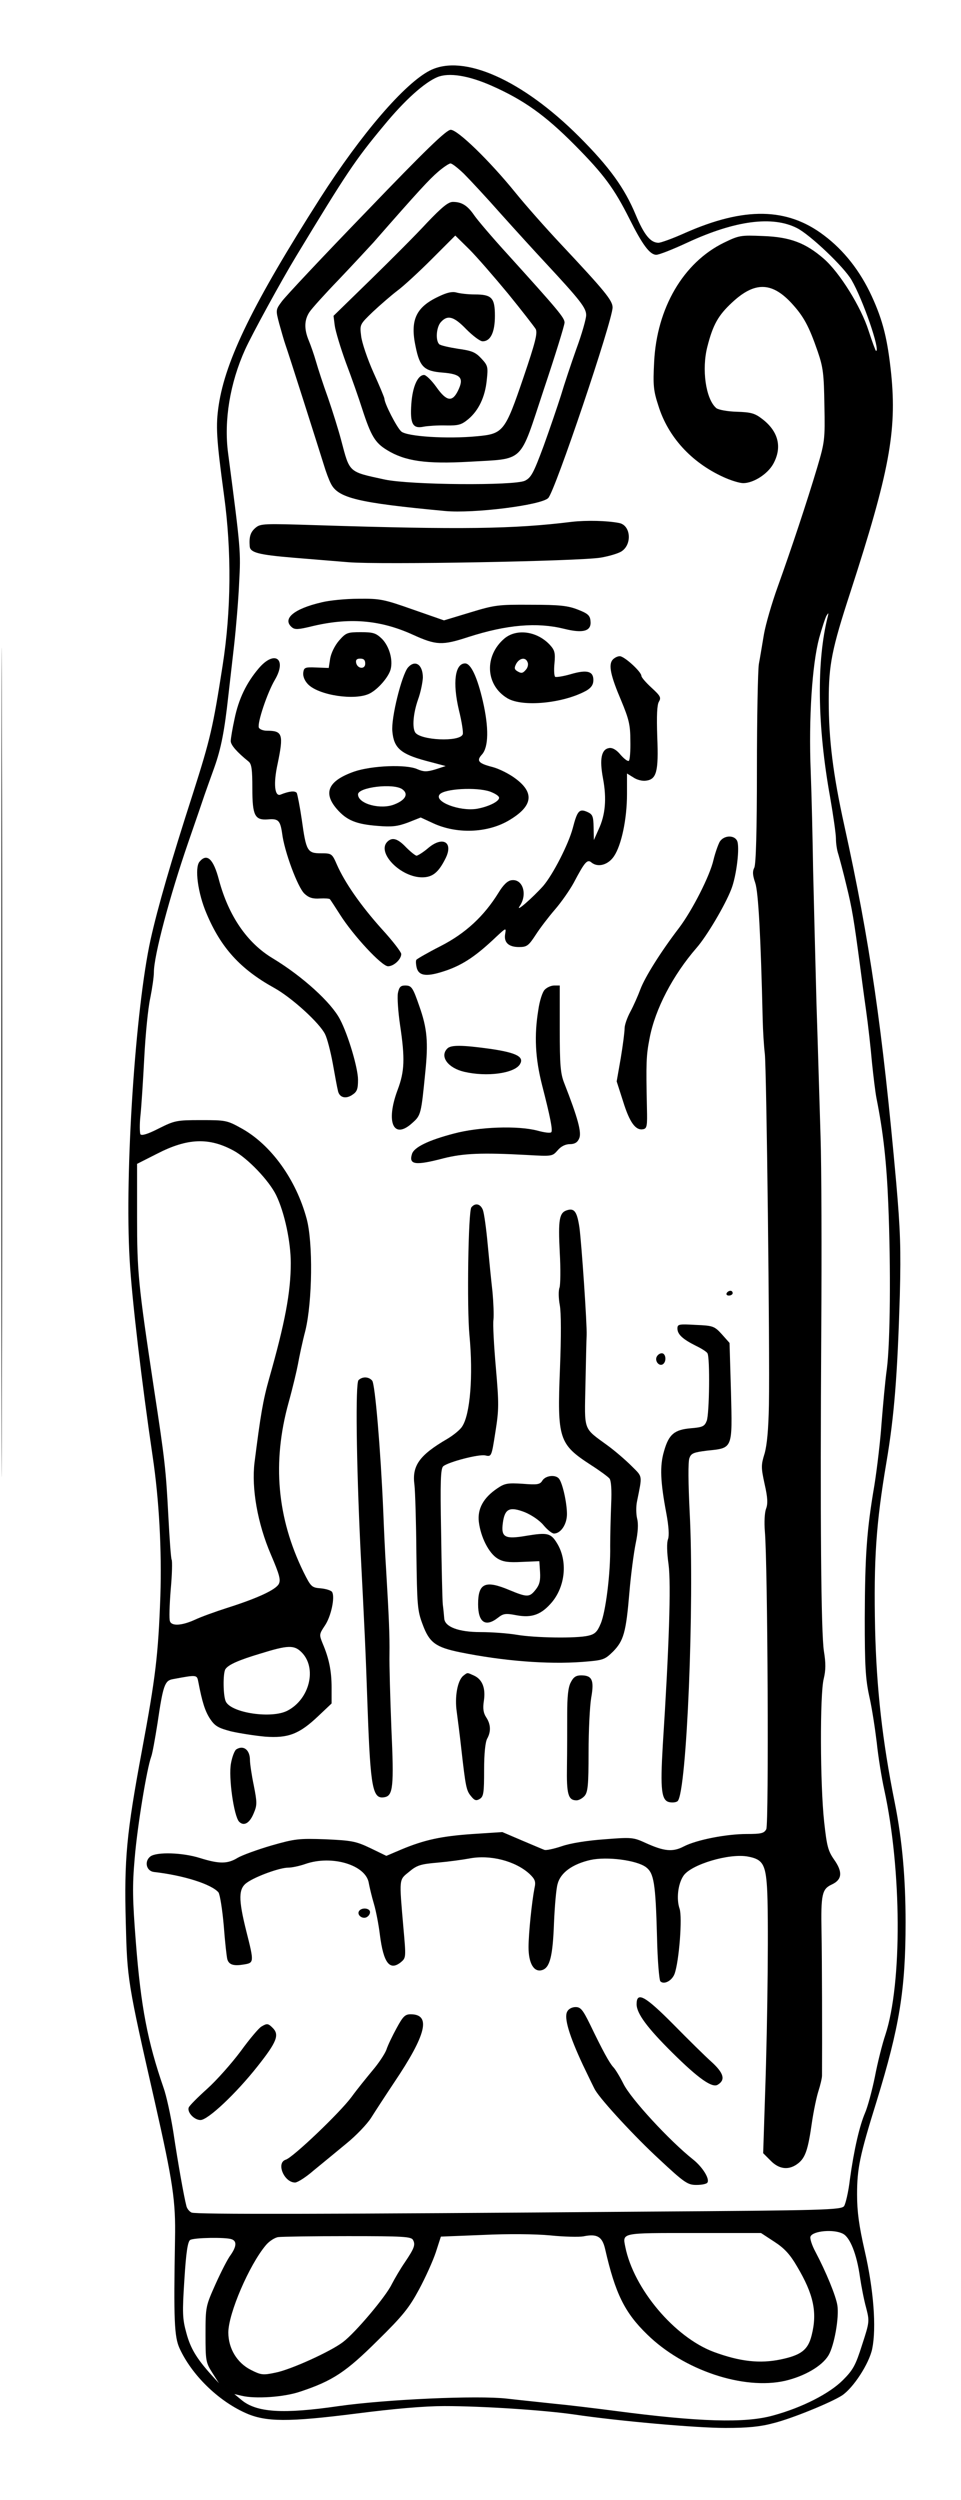 <?xml version="1.0" encoding="UTF-8" standalone="yes"?>
<svg version="1.0" xmlns="http://www.w3.org/2000/svg" width="400" height="1039.604" viewBox="0 0 400 1040" preserveAspectRatio="xMidYMid meet">
  <g transform="translate(0,1040) scale(0.1,-0.1)" fill="#000000" stroke="none">
    <path d="M1790 10107 c-105 -53 -286 -263 -458 -532 -278 -436 -393 -671 -422
-860 -13 -87 -10 -138 22 -375 32 -233 30 -481 -6 -710 -40 -257 -51 -304
-123 -530 -92 -285 -147 -475 -177 -610 -63 -288 -108 -967 -87 -1330 9 -161
51 -516 96 -820 27 -181 38 -390 32 -580 -9 -248 -20 -338 -77 -644 -64 -344
-74 -449 -67 -715 6 -236 7 -246 121 -746 76 -336 87 -412 84 -570 -6 -338 -3
-407 19 -455 50 -109 158 -216 273 -268 85 -39 180 -39 464 -3 156 20 283 31
365 31 160 0 417 -17 541 -35 182 -27 506 -56 630 -56 91 0 145 5 200 20 77
19 240 86 285 115 47 31 113 132 126 194 18 88 6 246 -31 407 -24 105 -32 164
-32 235 0 109 11 162 82 390 94 306 120 461 120 742 0 184 -14 343 -45 498
-52 258 -76 476 -82 725 -6 286 4 436 47 690 33 195 46 362 56 695 5 196 2
274 -15 470 -58 646 -110 1004 -216 1485 -47 213 -65 358 -65 520 0 150 13
215 90 451 162 499 194 670 170 909 -15 143 -34 221 -81 323 -48 104 -115 190
-199 253 -153 116 -331 119 -578 10 -51 -23 -101 -41 -111 -41 -33 0 -60 33
-95 117 -46 110 -108 197 -235 324 -236 236 -482 346 -621 276z m257 -64 c133
-59 222 -122 346 -247 122 -123 164 -181 227 -306 54 -108 85 -150 112 -150
12 0 70 23 130 51 199 92 354 112 456 60 55 -28 196 -162 227 -216 47 -80 121
-295 102 -295 -2 0 -16 38 -31 84 -31 98 -120 242 -187 300 -75 65 -139 90
-252 94 -94 4 -100 3 -164 -28 -169 -83 -279 -272 -290 -496 -5 -97 -3 -119
18 -183 40 -128 136 -234 269 -295 30 -14 68 -26 84 -26 42 0 101 37 125 80
38 69 22 135 -46 187 -31 24 -47 28 -106 30 -38 1 -76 8 -85 15 -44 37 -62
162 -37 257 23 90 45 129 102 182 93 87 164 87 246 0 52 -56 74 -96 111 -203
23 -67 26 -94 28 -225 3 -142 1 -153 -30 -258 -43 -144 -108 -339 -164 -495
-25 -69 -51 -159 -58 -200 -7 -41 -16 -97 -21 -123 -4 -27 -8 -224 -8 -438 0
-256 -4 -396 -11 -409 -8 -15 -7 -31 4 -63 13 -38 23 -222 31 -567 1 -47 5
-112 9 -145 7 -66 21 -1220 17 -1460 -2 -103 -8 -166 -18 -202 -15 -48 -15
-58 0 -127 13 -57 14 -82 6 -103 -6 -16 -8 -56 -5 -93 12 -134 17 -1219 6
-1240 -9 -17 -21 -20 -81 -20 -85 0 -209 -24 -263 -52 -46 -24 -82 -20 -159
15 -50 23 -58 24 -170 15 -71 -5 -142 -16 -179 -29 -33 -11 -66 -18 -72 -15
-6 2 -48 20 -93 39 l-82 35 -123 -8 c-131 -9 -201 -24 -299 -65 l-61 -26 -66
32 c-61 29 -78 32 -187 37 -112 4 -128 2 -226 -26 -58 -17 -121 -40 -140 -51
-42 -26 -77 -26 -157 -1 -73 23 -179 26 -206 7 -27 -20 -18 -61 14 -65 124
-14 240 -51 269 -85 6 -9 16 -70 22 -139 5 -67 12 -130 15 -140 7 -22 26 -28
68 -21 43 7 44 8 11 138 -34 136 -33 178 3 203 37 26 136 62 171 62 16 0 48 7
71 15 111 39 254 -4 265 -80 3 -16 12 -55 21 -85 9 -30 20 -88 25 -129 15
-118 41 -152 88 -114 21 18 21 20 10 143 -18 209 -19 198 24 233 32 27 48 32
120 38 45 4 103 12 130 17 87 17 192 -10 251 -64 23 -22 27 -32 21 -58 -11
-56 -25 -190 -25 -247 0 -68 23 -106 57 -95 32 10 44 58 49 196 3 69 9 142 15
162 12 47 62 83 137 100 69 15 192 -1 231 -30 33 -25 40 -65 46 -291 2 -96 9
-179 14 -184 15 -15 48 2 59 31 19 52 33 235 21 271 -14 40 -7 103 16 137 31
47 191 95 269 80 60 -11 73 -32 79 -128 7 -107 3 -543 -8 -860 l-8 -246 31
-31 c36 -37 77 -41 115 -11 30 24 41 57 57 170 7 47 19 105 27 130 8 25 15 54
15 65 1 141 0 498 -2 597 -3 158 2 179 43 198 43 20 46 52 9 104 -25 36 -30
56 -41 156 -17 156 -18 531 -2 595 9 37 9 66 1 115 -12 76 -16 548 -11 1345 2
314 1 671 -3 795 -4 124 -11 374 -17 555 -5 182 -11 431 -14 555 -2 124 -6
308 -10 410 -9 223 6 445 35 555 12 43 26 86 31 94 8 13 9 12 5 -4 -47 -185
-44 -454 10 -753 13 -75 24 -152 24 -171 0 -19 4 -48 10 -65 5 -17 21 -76 34
-131 23 -93 31 -142 56 -330 5 -38 16 -122 25 -185 9 -63 20 -162 25 -220 6
-58 14 -125 19 -150 28 -140 42 -266 49 -440 11 -269 8 -577 -6 -685 -7 -49
-16 -151 -22 -225 -5 -74 -19 -191 -30 -260 -32 -187 -39 -291 -40 -553 0
-197 3 -252 19 -325 11 -48 24 -134 31 -192 6 -58 20 -145 31 -195 73 -334 75
-806 5 -1020 -13 -38 -33 -118 -44 -176 -12 -58 -30 -125 -41 -150 -23 -54
-46 -153 -63 -277 -6 -52 -18 -101 -24 -110 -11 -16 -84 -18 -816 -23 -1348
-11 -1882 -12 -1901 -4 -9 4 -20 17 -22 29 -10 38 -35 179 -54 306 -11 69 -29
152 -41 185 -66 191 -94 335 -115 604 -14 179 -15 235 -5 349 11 134 51 376
69 424 5 13 16 75 26 138 23 157 30 178 63 184 102 19 101 19 107 -11 16 -84
28 -122 49 -154 20 -30 34 -38 87 -52 35 -8 99 -18 142 -22 96 -7 142 10 222
86 l55 52 0 66 c0 70 -11 122 -37 183 -15 37 -15 39 9 75 26 38 43 119 30 140
-4 6 -25 13 -47 15 -38 3 -41 6 -72 68 -110 225 -131 456 -62 705 17 61 34
133 39 160 5 28 18 91 31 140 29 121 32 366 5 465 -44 163 -148 307 -270 375
-61 34 -66 35 -170 35 -102 0 -110 -2 -176 -35 -45 -23 -71 -31 -76 -24 -3 6
-4 41 0 77 4 37 11 146 16 242 5 97 16 208 25 248 8 40 15 88 15 107 0 69 66
317 143 540 41 118 53 154 68 198 6 17 24 68 40 112 29 81 43 154 59 300 5 44
16 139 24 210 8 72 18 189 21 260 7 131 7 136 -46 540 -18 135 8 292 71 431
28 62 151 287 213 389 209 345 245 399 364 542 88 107 169 179 223 202 48 20
130 7 227 -36z m-1075 -4430 c59 -32 147 -124 177 -185 35 -72 61 -194 61
-283 0 -121 -24 -248 -90 -480 -26 -92 -36 -153 -61 -350 -13 -108 13 -254 68
-382 36 -84 42 -106 33 -123 -13 -24 -88 -59 -214 -99 -50 -16 -111 -38 -136
-50 -53 -24 -96 -27 -103 -6 -4 8 -2 67 3 131 6 64 7 120 4 125 -3 5 -9 89
-14 186 -10 189 -14 228 -60 528 -65 431 -70 481 -70 712 l0 221 83 42 c126
65 216 69 319 13z m283 -2087 c65 -65 34 -195 -59 -243 -65 -34 -231 -10 -256
37 -12 22 -13 120 -2 136 12 18 53 37 147 65 113 35 139 36 170 5z m2254
-2419 c30 -15 58 -86 71 -180 6 -40 17 -97 26 -129 14 -55 14 -58 -17 -153
-27 -85 -37 -104 -80 -147 -56 -56 -169 -114 -290 -147 -117 -33 -309 -27
-659 19 -85 11 -200 25 -255 30 -55 6 -143 15 -195 21 -123 14 -501 -3 -700
-31 -233 -34 -343 -27 -406 26 l-29 24 30 -7 c56 -14 177 -6 244 17 136 45
191 82 322 212 106 104 132 137 173 213 27 50 58 119 70 155 l21 65 175 7
c104 5 218 4 281 -2 58 -6 120 -7 137 -4 58 12 79 -1 91 -53 42 -184 81 -264
175 -355 152 -149 401 -232 574 -193 81 19 154 61 181 106 24 40 45 158 37
208 -6 39 -47 139 -92 224 -14 26 -23 54 -20 62 9 24 97 32 135 12z m-286 -33
c42 -27 66 -53 95 -103 69 -116 85 -191 61 -286 -15 -61 -43 -83 -129 -101
-87 -18 -169 -9 -278 31 -164 61 -334 263 -369 437 -12 60 -19 58 286 58 l279
0 55 -36z m-1504 7 c11 -20 5 -35 -34 -93 -18 -26 -42 -67 -55 -92 -24 -50
-151 -201 -203 -240 -51 -39 -218 -115 -281 -127 -52 -11 -60 -10 -103 12 -57
29 -93 89 -93 155 0 79 87 281 156 363 13 16 37 32 52 34 15 2 145 4 290 4
231 0 264 -2 271 -16z m-755 3 c22 -8 20 -30 -4 -65 -12 -15 -40 -70 -63 -121
-41 -92 -42 -94 -42 -209 0 -109 1 -118 28 -160 l28 -44 -32 35 c-62 69 -87
111 -104 175 -16 58 -17 83 -8 221 7 114 14 158 24 165 16 10 149 12 173 3z"/>
    <path d="M1525 9520 c-181 -187 -339 -355 -353 -375 -25 -34 -25 -35 -10 -92
9 -32 20 -71 26 -88 12 -33 135 -420 160 -500 8 -27 21 -62 29 -77 30 -60 112
-80 476 -114 117 -11 400 24 429 54 28 27 268 739 268 793 0 29 -33 69 -216
264 -62 66 -147 162 -189 214 -108 133 -240 261 -269 261 -18 0 -104 -83 -351
-340z m406 157 c24 -24 94 -99 154 -167 61 -68 144 -159 186 -204 145 -156
169 -187 169 -217 0 -15 -18 -79 -41 -141 -22 -62 -51 -149 -64 -193 -14 -44
-46 -138 -72 -210 -42 -113 -52 -132 -78 -145 -44 -21 -475 -18 -584 5 -152
33 -145 27 -181 163 -11 42 -36 122 -55 177 -20 55 -42 123 -50 151 -8 28 -22
68 -30 87 -20 48 -19 86 3 119 10 15 65 76 123 136 57 60 121 129 143 153 190
217 233 263 269 294 22 19 46 35 52 35 7 0 32 -20 56 -43z"/>
    <path d="M1777 9473 c-45 -49 -151 -155 -235 -237 l-154 -150 5 -40 c3 -23 24
-93 47 -156 24 -63 54 -149 67 -190 37 -114 54 -142 103 -172 76 -47 164 -59
343 -49 234 14 207 -11 310 299 48 143 87 269 87 280 0 20 -27 52 -237 284
-64 70 -126 143 -139 162 -28 41 -52 56 -89 56 -19 0 -45 -21 -108 -87z m338
-295 c57 -70 108 -136 115 -147 8 -17 -1 -54 -51 -201 -77 -226 -84 -235 -194
-245 -124 -12 -292 -1 -315 20 -19 17 -70 117 -70 136 0 5 -21 55 -46 110 -25
56 -48 124 -51 151 -6 48 -6 48 49 101 30 28 76 68 101 87 26 19 91 79 145
133 l97 97 58 -57 c32 -32 104 -115 162 -185z"/>
    <path d="M1825 9166 c-94 -44 -119 -98 -95 -209 17 -83 35 -101 111 -107 77
-6 91 -22 66 -74 -24 -50 -48 -47 -91 14 -20 28 -43 50 -51 50 -26 0 -48 -48
-53 -120 -6 -84 6 -105 52 -95 17 3 58 6 92 5 53 -1 65 3 93 26 43 36 70 92
77 162 6 55 5 61 -22 90 -25 27 -40 33 -98 41 -38 6 -73 14 -78 19 -16 16 -12
71 7 92 28 31 54 24 106 -30 27 -27 57 -50 68 -50 33 0 51 38 51 106 0 75 -13
89 -84 89 -28 0 -62 4 -76 8 -18 5 -40 0 -75 -17z"/>
    <path d="M2380 8229 c-243 -30 -459 -33 -1060 -14 -222 7 -236 7 -257 -11 -21
-18 -27 -37 -24 -77 2 -26 37 -35 179 -47 70 -6 174 -14 232 -19 130 -11 959
4 1050 19 36 6 75 18 87 26 45 29 39 108 -9 118 -50 10 -136 12 -198 5z"/>
    <path d="M1338 7894 c-116 -27 -165 -69 -123 -104 12 -10 27 -9 77 3 158 39
288 29 425 -33 99 -45 123 -46 233 -10 159 51 285 62 398 34 80 -20 115 -10
110 33 -2 23 -12 31 -53 47 -41 16 -75 20 -195 20 -137 1 -151 -1 -253 -32
l-109 -33 -129 45 c-122 43 -137 46 -227 45 -53 0 -123 -7 -154 -15z"/>
    <path d="M1411 7735 c-18 -21 -33 -52 -37 -75 l-6 -39 -52 2 c-47 2 -51 0 -54
-21 -2 -15 5 -33 19 -48 44 -47 198 -70 258 -39 35 18 79 69 87 101 10 40 -6
95 -36 126 -25 24 -36 28 -88 28 -56 0 -62 -2 -91 -35z m109 -96 c0 -25 -33
-22 -38 4 -2 12 3 17 17 17 15 0 21 -6 21 -21z"/>
    <path d="M2100 7744 c-85 -72 -80 -194 12 -249 63 -38 236 -21 331 33 19 12
27 24 27 43 0 37 -27 44 -95 24 -31 -9 -59 -13 -64 -11 -4 3 -6 28 -3 56 4 44
1 55 -19 77 -53 57 -138 69 -189 27z m96 -99 c4 -8 1 -22 -6 -30 -14 -17 -20
-18 -39 -6 -10 7 -11 13 -2 30 14 24 39 28 47 6z"/>
    <path d="M2550 7655 c-18 -21 -8 -67 36 -170 32 -77 38 -101 38 -167 1 -42 -2
-79 -6 -83 -4 -4 -19 7 -34 24 -17 21 -34 31 -48 29 -33 -5 -41 -46 -26 -126
16 -85 10 -152 -18 -212 l-20 -45 -1 53 c-1 46 -4 54 -26 64 -34 15 -42 5 -61
-68 -18 -67 -82 -192 -123 -240 -44 -49 -118 -114 -98 -84 34 49 13 115 -34
108 -16 -2 -34 -19 -54 -52 -60 -97 -137 -169 -241 -222 -53 -27 -98 -53 -101
-57 -3 -5 -2 -19 1 -32 9 -37 44 -40 125 -12 71 25 125 62 207 140 40 37 41
38 37 13 -7 -36 13 -56 57 -56 33 0 40 5 70 51 18 28 54 75 80 105 26 30 61
80 78 111 47 89 57 100 75 84 27 -21 69 -9 93 27 31 46 54 155 54 258 l0 86
26 -16 c14 -10 37 -16 52 -14 45 5 54 37 48 182 -3 89 -1 134 7 147 10 17 6
24 -31 58 -23 21 -42 43 -42 49 0 17 -71 82 -90 82 -10 0 -23 -7 -30 -15z"/>
    <path d="M1077 7620 c-52 -61 -84 -128 -101 -210 -9 -41 -16 -83 -16 -93 0
-17 27 -47 74 -85 13 -10 16 -33 16 -112 0 -112 10 -133 64 -129 44 4 52 -4
60 -58 9 -75 65 -225 93 -251 18 -17 35 -22 64 -20 21 1 40 0 42 -3 2 -2 21
-31 42 -64 55 -87 174 -215 200 -215 24 0 55 29 55 51 0 8 -36 55 -81 104 -88
98 -154 193 -187 268 -20 46 -22 47 -66 47 -57 0 -62 9 -80 139 -8 55 -18 105
-21 112 -7 10 -31 8 -68 -7 -24 -9 -30 45 -12 127 26 125 21 139 -45 139 -15
0 -30 6 -33 13 -7 19 35 145 67 199 51 87 -1 125 -67 48z"/>
    <path d="M1698 7623 c-26 -31 -71 -211 -65 -266 6 -69 35 -94 139 -122 l83
-22 -43 -14 c-37 -11 -49 -10 -75 1 -46 21 -190 15 -263 -10 -108 -38 -131
-88 -72 -156 41 -47 80 -63 170 -70 59 -5 83 -2 126 14 l53 21 52 -24 c97 -45
223 -41 312 10 102 59 112 115 32 175 -26 20 -70 42 -97 49 -59 15 -68 26 -44
52 28 31 29 112 4 221 -23 100 -50 158 -74 158 -42 0 -53 -79 -26 -194 12 -48
19 -94 16 -101 -12 -33 -177 -25 -198 8 -13 21 -8 80 12 137 11 30 19 71 20
91 0 54 -32 76 -62 42z m-23 -507 c26 -19 13 -44 -32 -62 -57 -24 -153 1 -153
41 0 30 149 48 185 21z m364 -9 c19 -7 36 -17 38 -24 5 -15 -41 -39 -93 -48
-72 -11 -179 30 -154 60 20 24 153 31 209 12z"/>
    <path d="M2996 6898 c-7 -13 -19 -47 -26 -76 -15 -66 -88 -209 -143 -282 -78
-102 -142 -205 -161 -255 -10 -27 -29 -70 -42 -94 -13 -24 -24 -55 -24 -69 0
-15 -7 -70 -16 -124 l-17 -97 27 -84 c27 -87 52 -121 83 -115 16 3 18 13 16
88 -4 191 -3 218 11 290 23 122 97 263 196 377 42 48 118 176 144 243 22 55
37 179 24 203 -13 24 -55 22 -72 -5z"/>
    <path d="M1612 6898 c-45 -45 55 -148 145 -148 43 0 68 20 97 78 35 69 -12 96
-74 42 -19 -16 -40 -29 -46 -30 -5 0 -25 16 -44 35 -35 37 -58 43 -78 23z"/>
    <path d="M830 6815 c-21 -25 -7 -131 29 -215 60 -143 141 -232 282 -310 74
-41 190 -147 212 -193 9 -18 23 -73 32 -122 9 -50 18 -100 21 -111 5 -30 32
-38 60 -19 20 13 24 24 24 63 0 48 -41 187 -75 251 -36 70 -156 179 -280 254
-107 64 -184 177 -224 326 -23 88 -50 113 -81 76z"/>
    <path d="M1656 6268 c-3 -18 1 -78 9 -132 21 -140 19 -193 -10 -270 -51 -136
-17 -210 62 -137 35 31 36 37 53 209 13 126 8 183 -24 274 -28 81 -33 88 -60
88 -19 0 -25 -7 -30 -32z"/>
    <path d="M2267 6282 c-9 -9 -21 -46 -26 -82 -18 -108 -13 -202 15 -313 35
-136 45 -188 39 -197 -3 -5 -28 -2 -57 6 -83 22 -244 16 -349 -12 -107 -28
-165 -57 -174 -84 -15 -46 13 -50 131 -19 83 21 161 24 346 14 106 -6 107 -6
129 19 14 17 33 26 51 26 20 0 32 7 39 24 11 24 -6 86 -62 229 -16 40 -19 75
-19 227 l0 180 -23 0 c-13 0 -31 -8 -40 -18z"/>
    <path d="M1862 6038 c-33 -33 2 -81 70 -97 94 -22 208 -7 232 31 19 31 -13 48
-120 64 -122 17 -167 17 -182 2z"/>
    <path d="M1962 5377 c-13 -15 -19 -417 -8 -532 16 -169 3 -329 -30 -379 -8
-14 -37 -37 -62 -52 -117 -68 -148 -112 -137 -192 3 -26 7 -153 8 -282 3 -218
4 -240 26 -298 28 -76 54 -95 156 -116 178 -36 363 -51 510 -40 86 7 91 8 127
43 44 45 54 79 68 246 6 72 18 163 26 203 10 47 12 83 6 105 -4 17 -5 50 0 72
22 110 24 99 -23 146 -24 24 -68 62 -98 84 -105 77 -98 57 -94 255 2 96 4 189
5 205 2 43 -21 380 -30 448 -10 66 -21 82 -52 72 -32 -10 -37 -39 -30 -175 4
-69 3 -135 -1 -147 -5 -13 -4 -45 1 -72 6 -30 6 -134 1 -262 -12 -296 -5 -317
129 -404 36 -23 70 -48 77 -56 7 -9 10 -46 7 -109 -2 -52 -4 -129 -4 -171 2
-113 -19 -278 -40 -325 -14 -34 -25 -43 -51 -49 -50 -12 -224 -9 -299 4 -36 6
-103 11 -150 11 -92 0 -149 22 -151 57 -1 10 -3 36 -6 58 -2 22 -5 158 -7 302
-4 210 -2 264 9 273 22 18 148 51 175 45 26 -6 26 -5 42 97 15 94 15 118 2
268 -8 91 -13 181 -10 200 2 19 0 71 -4 115 -5 44 -14 133 -20 198 -6 66 -15
130 -20 143 -10 26 -32 31 -48 11z"/>
    <path d="M3025 5020 c-3 -5 1 -10 9 -10 9 0 16 5 16 10 0 6 -4 10 -9 10 -6 0
-13 -4 -16 -10z"/>
    <path d="M2820 4873 c0 -24 21 -44 77 -72 23 -11 45 -25 48 -31 11 -17 8 -253
-3 -281 -9 -23 -17 -27 -66 -31 -69 -6 -92 -25 -112 -96 -18 -61 -15 -127 10
-259 10 -54 12 -91 7 -106 -6 -14 -5 -56 2 -105 11 -82 2 -349 -24 -753 -11
-187 -6 -232 30 -237 13 -2 27 0 32 5 38 38 70 824 50 1201 -6 121 -7 212 -1
226 7 20 18 24 74 31 107 11 105 5 99 244 l-6 204 -32 36 c-31 34 -37 36 -109
39 -70 4 -76 3 -76 -15z"/>
    <path d="M2733 4754 c-7 -18 11 -39 26 -30 17 11 13 46 -4 46 -9 0 -18 -7 -22
-16z"/>
    <path d="M1492 4658 c-13 -13 -9 -340 8 -698 18 -354 21 -409 30 -670 12 -331
21 -376 70 -367 36 6 40 44 29 285 -5 128 -9 267 -8 310 1 76 -2 150 -14 352
-4 58 -9 168 -12 245 -11 256 -34 527 -46 541 -14 17 -41 18 -57 2z"/>
    <path d="M2258 4241 c-10 -17 -20 -19 -82 -14 -63 4 -75 2 -106 -19 -58 -39
-83 -85 -77 -139 8 -65 42 -131 78 -153 23 -14 46 -17 102 -14 l72 3 3 -46 c2
-34 -2 -52 -18 -72 -26 -33 -35 -33 -110 -2 -100 42 -130 29 -130 -59 0 -76
31 -97 83 -56 22 17 31 19 77 10 65 -12 104 3 148 55 56 68 65 172 21 244 -26
43 -40 46 -126 32 -92 -16 -108 -7 -100 53 8 60 28 69 91 45 29 -12 63 -35 79
-55 16 -19 35 -34 43 -34 28 0 54 38 54 81 0 46 -18 128 -33 147 -14 18 -55
14 -69 -7z"/>
    <path d="M1928 3428 c-24 -20 -36 -88 -27 -149 4 -30 13 -99 19 -154 18 -159
21 -174 40 -197 15 -19 22 -21 37 -12 16 10 18 26 18 120 0 69 5 117 13 131
16 29 15 59 -4 88 -12 18 -15 37 -10 69 8 52 -6 89 -41 105 -29 13 -26 14 -45
-1z"/>
    <path d="M2376 3401 c-11 -20 -15 -59 -15 -132 0 -57 0 -155 -1 -217 -2 -117
5 -142 40 -142 9 0 24 8 33 18 14 16 17 44 17 182 0 90 5 192 11 227 13 73 4
93 -42 93 -21 0 -32 -7 -43 -29z"/>
    <path d="M983 3122 c-7 -5 -17 -30 -22 -58 -11 -57 12 -220 34 -243 20 -20 44
-6 61 36 14 33 14 44 0 115 -9 43 -16 91 -16 106 0 42 -27 63 -57 44z"/>
    <path d="M1494 2449 c-9 -15 12 -33 30 -26 9 4 16 13 16 22 0 17 -35 21 -46 4z"/>
    <path d="M2650 2062 c0 -39 45 -99 149 -202 108 -107 166 -148 189 -133 33 20
25 48 -25 94 -26 23 -98 94 -159 156 -119 120 -154 139 -154 85z"/>
    <path d="M2361 2031 c-14 -25 8 -99 65 -221 25 -52 48 -100 52 -106 27 -45
169 -198 266 -287 106 -99 119 -107 155 -107 22 0 43 4 46 10 10 16 -21 65
-60 96 -97 77 -259 252 -290 315 -15 30 -34 61 -42 69 -16 17 -44 68 -97 178
-30 61 -39 72 -60 72 -15 0 -30 -8 -35 -19z"/>
    <path d="M1651 1963 c-17 -31 -37 -72 -43 -91 -7 -18 -33 -57 -57 -85 -24 -29
-64 -78 -88 -111 -48 -65 -244 -252 -274 -261 -41 -13 -7 -95 39 -95 10 0 45
22 77 50 33 27 94 77 135 111 41 33 88 82 105 109 17 27 60 93 96 147 134 199
154 283 68 283 -23 0 -32 -9 -58 -57z"/>
    <path d="M1088 1969 c-10 -5 -49 -51 -86 -102 -38 -51 -101 -122 -140 -157
-39 -35 -74 -70 -77 -78 -7 -20 23 -52 49 -52 31 0 148 110 238 224 80 101 92
131 62 160 -18 18 -23 19 -46 5z"/>
    <path d="M5 5980 c0 -1537 1 -2166 2 -1397 2 768 2 2026 0 2795 -1 768 -2 139
-2 -1398z"/>
  </g>
</svg>